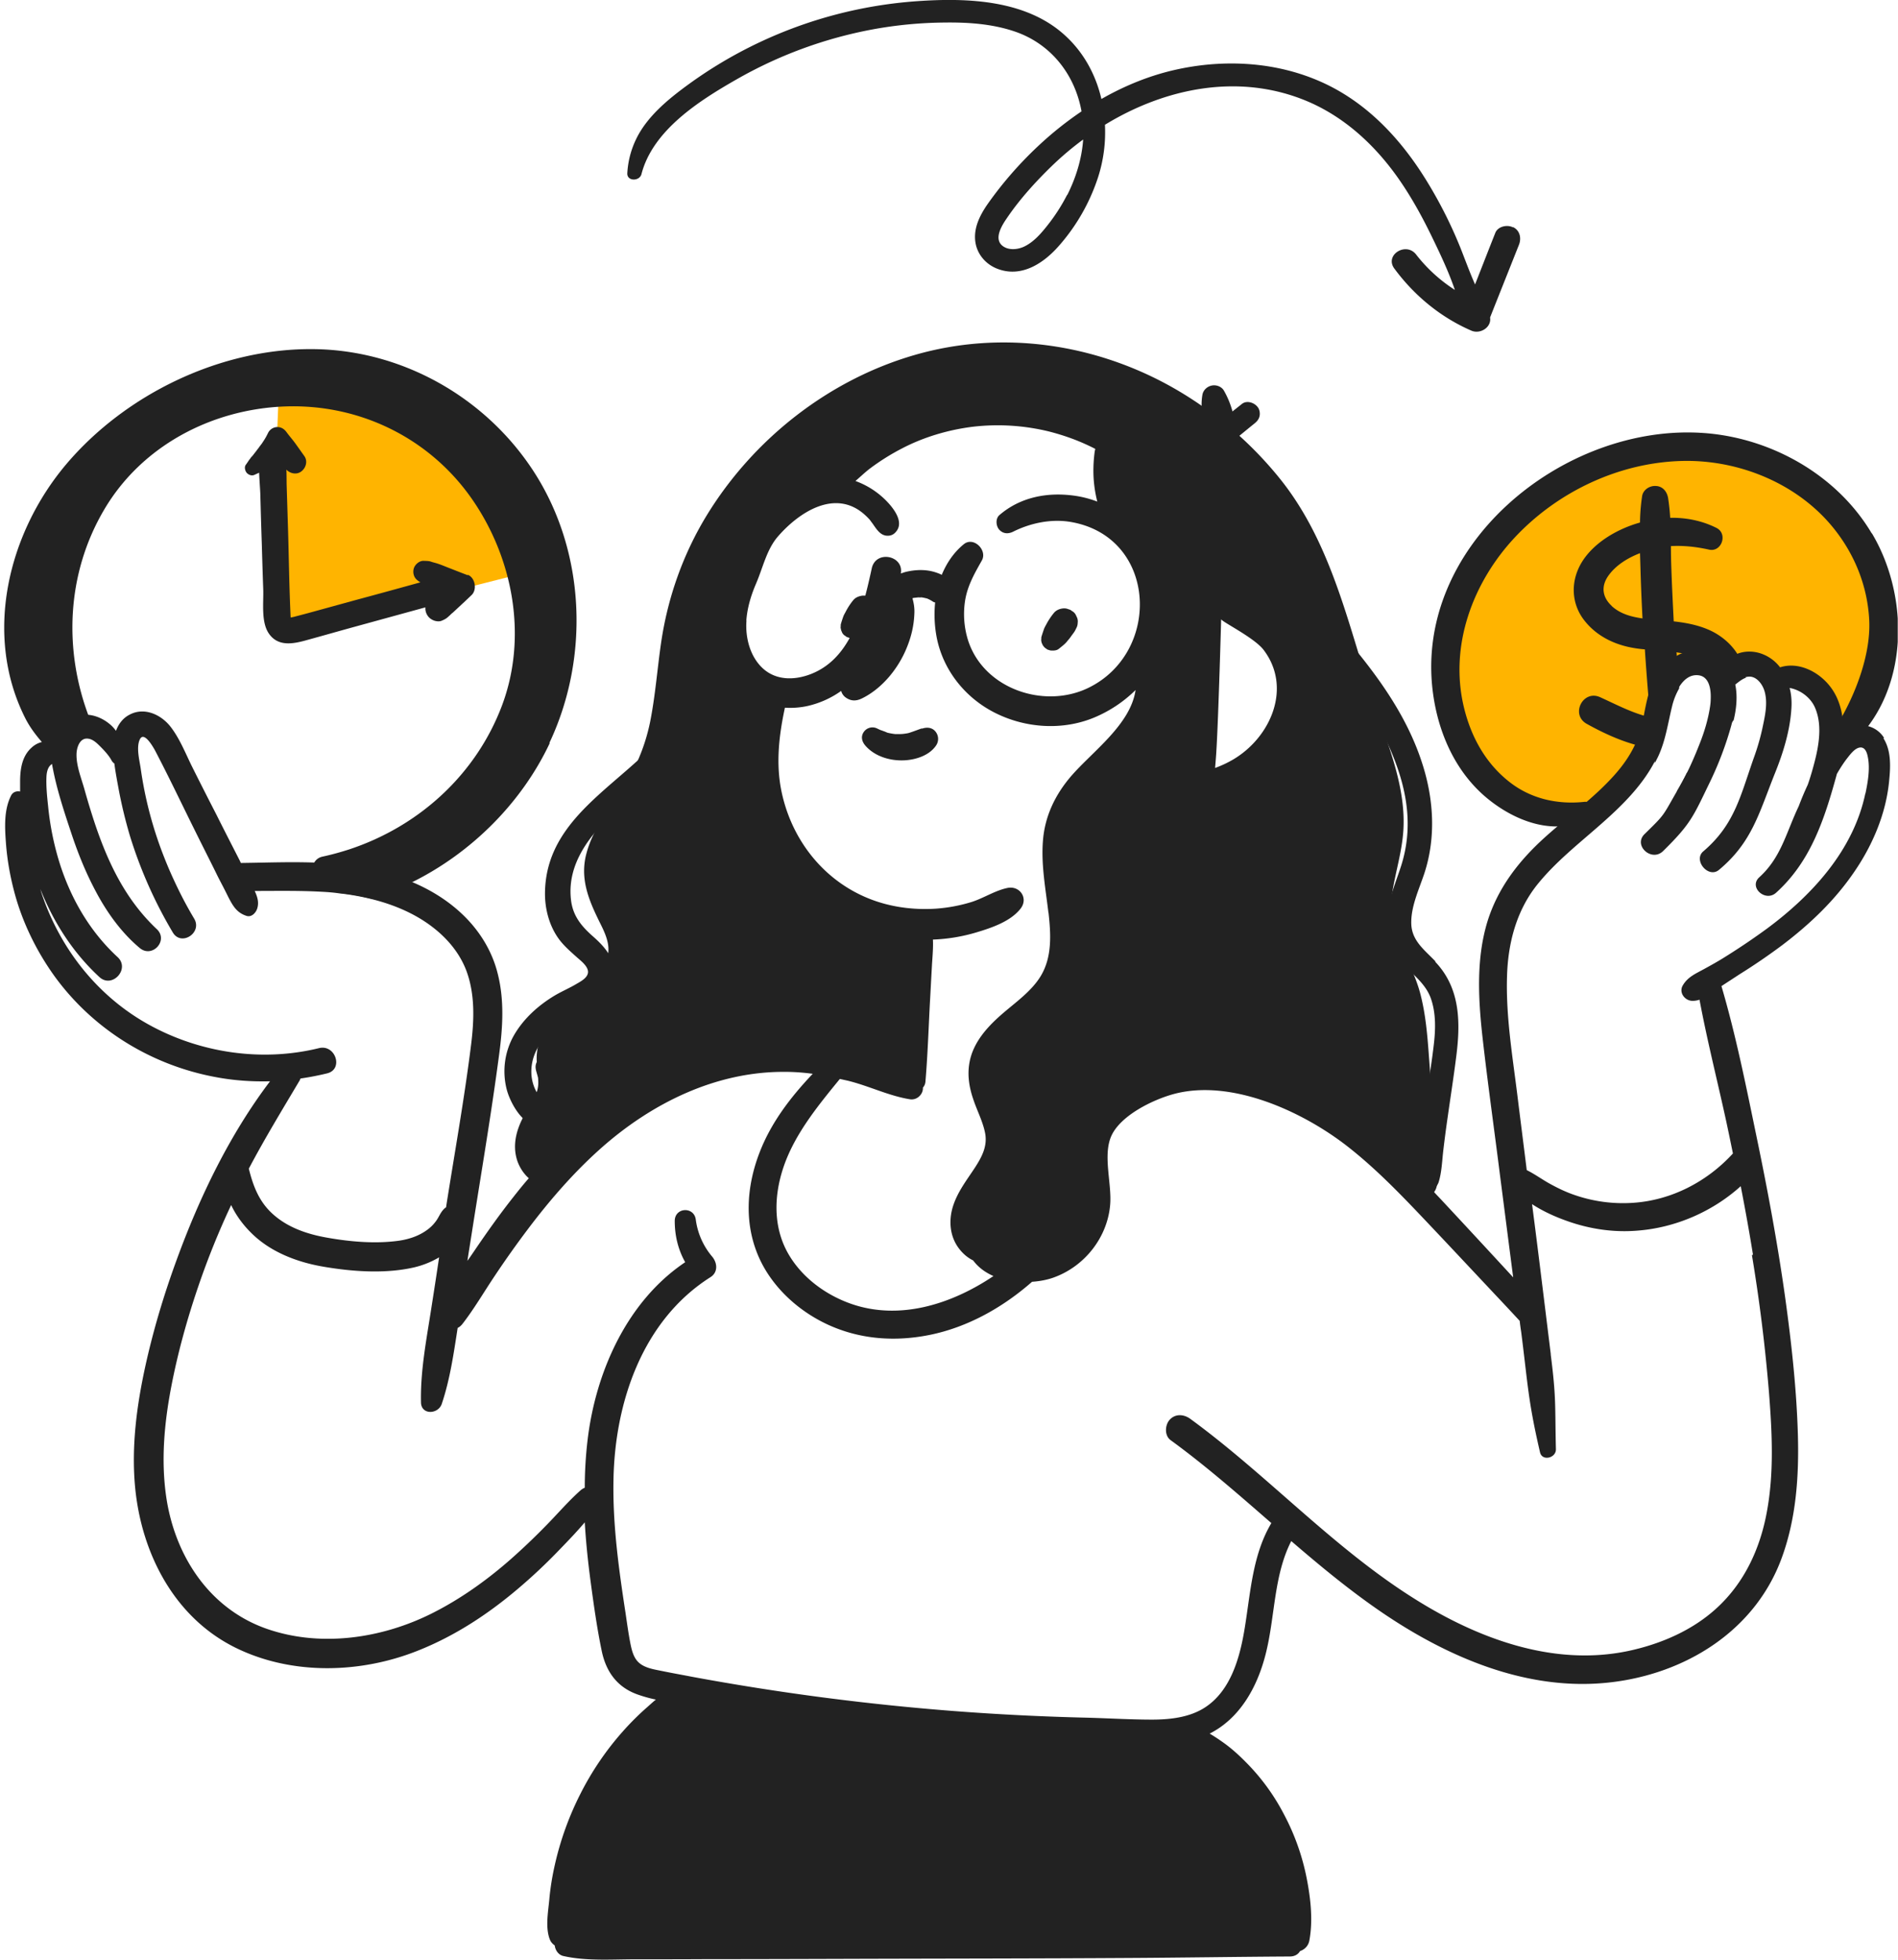 <svg width="155" height="160" fill="none" xmlns="http://www.w3.org/2000/svg"><g clip-path="url(#clip0_11022_95766)"><path d="M129.276 67.233s-11.787-1.287-11.017-13.964c.77-12.688 15.118-17.932 22.166-16.525s13.964 8.455 13.579 14.48c-.385 6.027-3.464 8.468-3.464 8.468s-1.274-3.596-3.716-4.366c-2.442-.77-2.995-1.19-4.51-.974-1.516.204-3.813-1.708-5.232.337-1.407 2.044-1.925 6.795-3.849 8.323-1.924 1.54-3.969 4.233-3.969 4.233l.012-.012z" fill="#FFB400"/><path d="M137.779 63.06a24.333 24.333 0 01-.854 1.575c.493-.18.902-.613.878-1.227 0-.12 0-.24-.024-.36v.011zm4.739-7.758a5.337 5.337 0 00-.192-.95 4.724 4.724 0 00-.445-.962c-.554-.89-1.432-1.588-2.394-1.997-.914-.385-1.84-.553-2.802-.662-.072-1.443-.145-2.874-.193-4.305a47.064 47.064 0 01-.036-1.84c1.035-.06 2.093.06 3.115.288 1.023.229 1.552-1.287.614-1.768-1.167-.59-2.478-.854-3.789-.83a17.61 17.61 0 00-.168-1.6c-.084-.529-.433-.974-.999-.998-.517-.036-1.058.313-1.13.854a15.593 15.593 0 00-.168 2.13 9.97 9.97 0 00-2.189.901c-1.227.686-2.418 1.732-2.935 3.091-.529 1.371-.325 2.875.601 4.03.902 1.142 2.189 1.828 3.596 2.14a9.73 9.73 0 001.323.193c.085 1.287.181 2.561.289 3.848.024.373.06.734.096 1.107.024.204.036.409.06.601a7.34 7.34 0 01-.481-.132c-1.25-.36-2.417-.974-3.608-1.515-1.407-.65-2.465 1.419-1.094 2.176 1.238.686 2.586 1.324 3.981 1.708.481.133.962.253 1.443.325.036.385.084.77.132 1.155.084-.157.169-.325.253-.493.625-1.323.806-2.73 1.154-4.138a5.39 5.39 0 01.578-1.455c-.072-.866-.132-1.732-.193-2.598 0-.12-.012-.229-.024-.349.181.036.361.06.542.096l.192.036c.974.229 2.093.71 2.43 1.744.204.65.048 1.372-.301 1.973a4 4 0 01-.048.577c-.157 1.07-.481 2.13-.89 3.151a5.941 5.941 0 002.742-2.044c.228-.938.325-1.949.132-2.899.277-.216.553-.457.89-.565l-.084-.024zm-10.897-5.833c-.757-.698-.902-1.588-.264-2.478.613-.854 1.575-1.443 2.574-1.828l.036 1.167c.036 1.383.096 2.778.168 4.16-.926-.131-1.816-.372-2.514-1.01v-.011z" fill="#222"/><path d="M152.85 43.54c-2.827-4.752-8.155-7.759-13.615-8.18-11.607-.89-24.139 9.382-22.143 21.686.518 3.187 1.961 6.23 4.523 8.263 2.285 1.816 5.46 2.97 8.214 1.491.638-.349.265-1.407-.433-1.335-2.213.24-4.402-.253-6.158-1.648-1.936-1.527-3.103-3.668-3.68-6.038-1.227-5.039.71-10.247 4.186-13.94 3.512-3.728 8.515-6.085 13.651-6.205 4.678-.109 9.513 1.888 12.436 5.604 1.66 2.105 2.658 4.619 2.814 7.301.169 2.814-1.094 6.11-2.525 8.503-.638 1.059 1.479 1.468 2.261.481 3.536-4.45 3.307-11.245.493-15.972l-.024-.012zm-50.118-10.273c-.265-.385-.902-.613-1.311-.288-.253.204-.518.409-.77.613a7.183 7.183 0 00-.698-1.696c-.192-.337-.625-.493-.986-.42-.373.072-.698.36-.77.745a4.544 4.544 0 00.036 1.756c.048.217.109.433.18.637.121.313.314.554.518.806a.843.843 0 00.686.89c.264.084.601.084.817-.096.674-.541 1.335-1.094 2.009-1.636.204-.168.361-.336.421-.613.048-.229 0-.517-.132-.698z" fill="#222"/><path d="M37.303 34.122c-5.761-4.414-14.409-4.606-14.409-4.606s-1.155 21.709 0 21.901c1.155.193 19.797-4.606 19.797-4.606s.385-8.263-5.376-12.689h-.012z" fill="#FFB400"/><path d="M44.892 60.678c-2.285 4.847-6.363 8.925-11.198 11.33a22.593 22.593 0 01-3.355 1.371 18.384 18.384 0 00-2.658-.469 1.538 1.538 0 01-.133-.697c-.252.048-.517.084-.77.12-1.37.18-1.791-2.093-.444-2.394.733-.156 1.467-.36 2.177-.589 5.689-1.876 10.355-6.098 12.484-11.75 2.093-5.57.926-11.956-2.405-16.79-3.464-5.028-9.201-7.843-15.3-7.626-5.989.216-11.726 3.211-14.793 8.443-3.067 5.208-3.343 11.51-1.154 17.103.336.866-.578 1.552-1.323 1.42a2.514 2.514 0 01-.217.192c-.168.132-.3.228-.457.312a1.373 1.373 0 01-.229.12c-.036.037-.06.073-.108.109-.36.313-.998.349-1.347-.024a3.144 3.144 0 01-.264-.3c-.518-.602-.987-1.228-1.348-1.95-3.415-6.795-1.395-15.058 3.332-20.674 4.883-5.785 12.701-9.538 20.29-9.43 7.193.096 13.964 3.933 17.885 9.947 4.258 6.53 4.618 15.202 1.31 22.202l.025.024z" fill="#222"/><path d="M38.205 46.966c-.541-.204-1.083-.42-1.612-.625-.337-.132-.673-.277-1.01-.373-.132-.036-.277-.072-.409-.12-.193-.06-.397-.048-.59-.06-.348 0-.673.288-.781.589-.108.325-.036.71.228.95.097.084.193.157.301.217-1.696.469-3.392.938-5.1 1.395l-3.415.938a89.14 89.14 0 01-1.708.457c-.12.036-.253.06-.373.084 0-.084-.012-.168-.012-.264-.108-2.334-.132-4.667-.204-7l-.109-3.5c-.012-.421 0-.866-.024-1.311.3.313.806.433 1.19.168.398-.277.578-.854.277-1.275-.24-.336-.469-.661-.71-.998-.24-.337-.516-.638-.757-.974-.192-.253-.445-.41-.77-.397a.861.861 0 00-.721.469c-.12.253-.253.493-.41.722-.035.048-.06.096-.095.144-.012.024-.024.048-.048.06-.073.108-.157.205-.229.313-.168.216-.325.433-.493.637-.036.048-.084.084-.12.132-.049.073-.097.133-.145.205.048-.072.06-.084 0-.012-.096.144-.192.289-.288.42-.133.193-.049.482.072.638.144.169.409.277.625.18l.397-.18c.024.59.072 1.179.096 1.708.036 1.347.073 2.694.12 4.041.037 1.263.073 2.514.12 3.777.037 1.082-.192 2.682.47 3.62.782 1.119 2.08.806 3.187.493 1.227-.336 2.442-.685 3.668-1.022l5.918-1.624c-.024.277.072.554.24.758.12.144.265.24.446.313.192.072.469.108.661.012.12-.048.24-.108.349-.18.108-.073.204-.169.313-.265.072-.072.144-.145.228-.205l.517-.48c.337-.313.674-.626 1.01-.95.47-.434.313-1.42-.3-1.66v.035zm85.346-28.408c-.481-.24-1.239-.072-1.443.47-.554 1.395-1.095 2.79-1.648 4.197-.024-.06-.048-.108-.072-.168-.397-.914-.734-1.84-1.095-2.755a36.216 36.216 0 00-2.646-5.304c-1.984-3.295-4.606-6.242-8.094-7.998-3.909-1.96-8.467-2.249-12.69-1.275-2.08.481-4.064 1.3-5.917 2.358-.445-1.925-1.395-3.717-2.874-5.1C83.885-.024 79.026-.192 74.9.096a36.095 36.095 0 00-12.893 3.368 35.904 35.904 0 00-5.785 3.428c-1.636 1.19-3.392 2.622-4.282 4.486a7.29 7.29 0 00-.71 2.754c-.048.686.999.686 1.155.085.926-3.585 4.715-5.99 7.722-7.71a35.44 35.44 0 0111.125-4.101 33.904 33.904 0 015.941-.566c1.889-.024 3.825.109 5.63.71 3.018.998 4.978 3.536 5.52 6.543a28.467 28.467 0 00-3.524 2.814 30.848 30.848 0 00-4.126 4.727c-.637.914-1.178 1.96-1.022 3.103.132.974.794 1.78 1.696 2.165 1.996.842 3.86-.373 5.148-1.852a15.932 15.932 0 003.21-5.677 11.98 11.98 0 00.53-4.186c4.883-2.982 10.825-4.221 16.309-2.008 3.187 1.287 5.761 3.668 7.71 6.47.986 1.42 1.828 2.935 2.586 4.487.721 1.48 1.443 2.983 1.972 4.534a12.659 12.659 0 01-3.163-2.887c-.83-1.07-2.598.037-1.78 1.143 1.624 2.201 3.764 3.97 6.278 5.064.734.324 1.672-.265 1.54-1.07.781-1.973 1.575-3.958 2.357-5.93.216-.541.084-1.167-.469-1.444l-.024.012zm-36.407-2.646a14.943 14.943 0 01-1.576 2.454c-.54.686-1.154 1.407-1.96 1.78-.553.253-1.36.313-1.828-.156-.59-.602.072-1.636.445-2.177 1.034-1.528 2.321-2.947 3.644-4.234a25.108 25.108 0 012.586-2.189c-.108 1.576-.59 3.127-1.299 4.534l-.012-.012zM75.297 59.464c-.324.108-.65.24-.986.348a1.27 1.27 0 01-.229.06c-.216.037-.396.06-.589.06h-.385a4.62 4.62 0 01-.565-.096c-.048 0-.084-.024-.12-.036-.084-.036-.157-.072-.24-.096 0 0-.277-.108-.241-.084a7.866 7.866 0 01-.313-.144.861.861 0 00-1.083.276c-.264.373-.168.782.12 1.119 1.071 1.239 3.128 1.503 4.595.902.47-.193.89-.481 1.179-.902a.95.95 0 00-.108-1.215c-.289-.289-.71-.289-1.059-.156l.024-.036zm9.887-6.76c.06.108.144.192.252.252.06.06.133.097.217.109a.538.538 0 00.24.048c.18.012.421-.012.566-.133.168-.132.348-.276.505-.42.108-.097.192-.217.288-.325.097-.108.18-.229.265-.349.096-.132.205-.265.277-.397l.108-.216a.878.878 0 00.108-.421.832.832 0 00-.048-.421l-.12-.253a.754.754 0 00-.313-.3.551.551 0 00-.265-.133.87.87 0 00-.433-.072c-.276.024-.565.132-.757.36a5.56 5.56 0 00-.638.963c-.072.132-.144.252-.192.397-.072.216-.144.42-.205.637 0 .084 0 .157-.012.24.012.073.024.157.049.23.036.072.072.144.096.216l.012-.012z" fill="#222"/><path d="M153.872 60.257c-.686-1.094-2.069-1.335-3.151-.697-.06.036-.12.084-.181.12 0-1.323-.288-2.646-1.13-3.692-.974-1.215-2.598-1.973-4.041-1.504a3.273 3.273 0 00-1.347-1.046c-.674-.289-1.468-.325-2.141-.06a1.96 1.96 0 00-.469.252 2.318 2.318 0 00-.554.53 2.977 2.977 0 00-2.273-1.071c-.421 0-.83.084-1.203.24-.18.06-.348.157-.517.253-.782.445-1.419 1.167-1.804 1.937-.216.42-.361.878-.481 1.323-.132.517-.24 1.046-.337 1.575-.12.59-.252 1.179-.457 1.744a10.14 10.14 0 01-.264.638c-.409.878-.975 1.683-1.624 2.417-1.708 1.937-3.837 3.428-5.749 5.16-2.117 1.912-3.825 4.113-4.679 6.867-.962 3.152-.733 6.567-.361 9.79.421 3.67.939 7.325 1.396 10.982.36 2.754.709 5.52 1.07 8.275a1507.725 1507.725 0 00-5.941-6.411c-.169-.18-.349-.36-.518-.553.145-.193.241-.445.241-.758 0-1.744-.193-3.512-.313-5.256-.12-1.732-.228-3.476-.361-5.208-.12-1.648-.264-3.295-.673-4.895-.385-1.515-1.119-2.85-1.72-4.27-.613-1.419-.806-2.754-.553-4.293.276-1.612.757-3.176.866-4.811.228-3.428-1.155-6.772-2.237-9.96-2.189-6.47-3.512-13.47-7.914-18.882a30.777 30.777 0 00-8.444-7.216c-6.434-3.717-14.156-4.872-21.324-2.79-7.024 2.032-13.146 6.855-16.959 13.073-1.948 3.187-3.2 6.735-3.74 10.44-.313 2.153-.47 4.342-.902 6.483-.433 2.068-1.215 3.872-2.394 5.616-1.082 1.6-2.285 3.163-2.79 5.052-.578 2.105.204 3.897 1.13 5.76.373.746.758 1.588.638 2.43-.132.854-.698 1.54-1.287 2.13-1.431 1.466-3.235 2.561-4.113 4.497a4.596 4.596 0 00-.433 2.237.955.955 0 00-.097.385c0 .241.085.457.145.686.024.072.036.144.06.228 0 .024.012.217.012.217.024.325-.024.65-.12.938-.012.036-.073.18-.085.205l-.18.36c-.12.217-.229.421-.36.638-.265.457-.542.914-.747 1.407-.396.95-.553 1.96-.228 2.97.168.518.505 1.071.95 1.456-.42.481-.83.986-1.227 1.492-1.154 1.455-2.225 2.97-3.271 4.51-.169.252-.337.493-.517.745.132-.866.276-1.731.409-2.597.745-4.727 1.551-9.466 2.177-14.205.3-2.213.445-4.462-.109-6.639-.433-1.768-1.395-3.368-2.682-4.654-1.215-1.215-2.694-2.153-4.294-2.827a18.822 18.822 0 00-4.221-1.227c-.3-.06-.614-.108-.914-.144-2.947-.385-5.906-.228-8.864-.192-.024-.048-.049-.085-.06-.133-.65-1.275-1.3-2.537-1.937-3.812a375.748 375.748 0 01-1.936-3.813c-.566-1.13-1.059-2.418-1.84-3.404-.782-.974-2.141-1.587-3.332-.938-.553.289-.89.77-1.095 1.311a2.894 2.894 0 00-.445-.493c-.673-.59-1.575-.938-2.477-.794-.65.108-1.155.409-1.516.83-.348.385-.577.866-.71 1.383a1.6 1.6 0 00-.95 0 1.875 1.875 0 00-.793.445c-.77.686-.926 1.708-.938 2.694v.89c-.277-.06-.59.036-.734.325-.601 1.179-.517 2.622-.421 3.909.096 1.299.325 2.598.65 3.849.649 2.525 1.84 4.967 3.38 7.084 3.174 4.318 7.925 7.216 13.193 8.166 1.431.265 2.887.361 4.342.325-3.308 4.366-5.761 9.466-7.625 14.577-1.047 2.863-1.925 5.785-2.574 8.756-.698 3.212-1.13 6.531-.818 9.815.517 5.424 3.223 10.68 8.275 13.133 4.582 2.225 10.163 2.069 14.842.193 2.994-1.191 5.688-2.959 8.13-5.028a44.525 44.525 0 003.392-3.187c.71-.734 1.419-1.467 2.08-2.249.097 1.624.265 3.247.482 4.859.252 1.876.517 3.777.902 5.629.36 1.744 1.299 3.019 3.019 3.596.457.156.926.289 1.407.385-.24.192-.457.397-.662.577a22.296 22.296 0 00-2.069 2.057 23.86 23.86 0 00-3.44 5.075 24.736 24.736 0 00-2.08 5.774c-.217.95-.373 1.912-.457 2.874-.096.998-.337 2.309.06 3.26.072.18.217.336.385.457.048.384.3.781.722.866 1.864.421 3.932.264 5.833.264 1.936 0 3.885 0 5.821-.012 3.849 0 7.686-.012 11.534-.024 7.686-.024 15.371-.024 23.069-.072 4.354-.024 8.708-.096 13.05-.12.408 0 .685-.181.841-.445.361-.121.674-.409.758-.866.325-1.756.072-3.693-.288-5.413a18.854 18.854 0 00-1.793-4.895 17.306 17.306 0 00-3.067-4.209c-.601-.614-1.25-1.203-1.96-1.696a15.28 15.28 0 00-1.034-.674c2.429-1.227 3.86-3.716 4.558-6.434.794-3.067.649-6.435 2.105-9.285 2.333 2.008 4.702 3.969 7.24 5.713 5.449 3.74 11.98 6.578 18.727 5.833 6.146-.674 11.871-4.162 14.072-10.127 1.191-3.224 1.431-6.687 1.335-10.091-.108-3.765-.529-7.541-1.046-11.27-.614-4.366-1.42-8.708-2.322-13.037-.854-4.114-1.684-8.287-2.874-12.329.493-.324.998-.65 1.491-.974a49.941 49.941 0 003.5-2.393c2.249-1.708 4.294-3.657 5.881-6.002 1.48-2.165 2.55-4.69 2.815-7.312.12-1.18.204-2.526-.469-3.573h.072zm-54.532.962c.168-2.754.385-10.656.385-10.668.012.193 2.658 1.48 3.452 2.49 2.357 3.067.625 7.144-2.478 8.972a9.062 9.062 0 01-1.467.686c.036-.493.084-.986.108-1.48zM60.949 50.672c.072-1.035.384-2.07.793-3.02.566-1.31.866-2.802 1.805-3.872 1.755-2.009 4.714-3.909 7.096-1.732.132.12.252.24.385.385.023.036.048.06.06.084.048.06.096.132.144.192.289.397.59.95 1.13 1.023.397.048.686-.108.903-.445.589-.902-.626-2.201-1.263-2.755a6.758 6.758 0 00-2.141-1.262c.409-.35.794-.722 1.19-1.023a18.649 18.649 0 012.586-1.623c1.793-.939 3.789-1.528 5.786-1.78a17.586 17.586 0 016.29.396c1.022.265 2.009.602 2.959 1.035.264.12.517.24.77.373 0 .06-.025.12-.037.18a11.482 11.482 0 00-.108 1.924c.024.746.132 1.48.313 2.201a8.428 8.428 0 00-1.949-.493c-2.189-.288-4.366.145-6.05 1.6-.324.289-.276.866-.023 1.167.312.36.745.385 1.154.18 1.42-.71 3.08-1.046 4.619-.806 7.144 1.155 7.553 10.644 1.503 13.567-3.62 1.744-8.527.06-9.802-3.873a7.156 7.156 0 01-.24-3.307c.204-1.203.769-2.177 1.358-3.224.481-.842-.673-1.984-1.467-1.335-.818.662-1.407 1.54-1.804 2.502-.024 0-.048-.024-.072-.036a4.04 4.04 0 00-.914-.289c-.614-.108-1.227-.072-1.84.06-.181.037-.35.097-.518.157.265-1.468-2.032-1.937-2.37-.433-.155.71-.324 1.467-.528 2.237h-.217c-.276.036-.565.132-.758.36a5.241 5.241 0 00-.637.975c-.072.132-.144.252-.192.385-.073.216-.145.42-.205.65 0 .071 0 .156-.012.24.012.072.036.156.048.228.036.072.06.145.096.217a.67.67 0 00.265.252c.06.06.132.097.216.109a.204.204 0 00.12.036c-.709 1.299-1.695 2.37-3.15 2.946-1.323.518-2.839.554-3.945-.457-1.047-.962-1.444-2.525-1.335-3.908l-.012.012zm24.68 23.862c.192 1.744.3 3.584-.626 5.135-.77 1.287-2.14 2.214-3.26 3.2-1.178 1.034-2.296 2.297-2.573 3.897-.18.998-.024 1.996.3 2.946.301.926.782 1.816.975 2.779.216 1.082-.265 1.972-.842 2.862-.673 1.023-1.407 1.96-1.78 3.14-.36 1.154-.265 2.441.481 3.427.325.433.722.77 1.167.986.42.566.998.987 1.66 1.275-3.416 2.298-7.686 3.669-11.68 2.249-1.984-.709-3.812-2.032-4.93-3.824-1.36-2.165-1.36-4.763-.59-7.157.89-2.766 2.827-5.123 4.655-7.36l.65.144c1.72.421 3.343 1.239 5.075 1.516.59.096 1.094-.433 1.058-.95a.827.827 0 00.205-.47c.18-2.105.252-4.233.36-6.338.06-1.022.109-2.045.169-3.08.036-.709.12-1.466.084-2.2a14.22 14.22 0 003.56-.59c1.24-.372 2.779-.89 3.597-1.936.661-.842-.06-1.912-1.095-1.684-1.01.217-1.924.83-2.91 1.143-.939.288-1.9.469-2.875.541-1.973.132-3.993-.156-5.81-.95-3.656-1.588-6.145-4.955-6.879-8.852-.409-2.201-.144-4.426.325-6.603.577.036 1.166 0 1.756-.12a7.627 7.627 0 002.838-1.251.97.97 0 00.313.493c.445.349.89.36 1.383.12 1.648-.806 2.959-2.43 3.644-4.101.385-.926.602-1.84.638-2.839.024-.445-.048-.842-.157-1.239.12-.036.169-.036.169-.036.144-.012.276-.036.42-.036-.06 0-.06.024.109 0 .084 0 .168.024.253.036.084.024.168.036.252.06.036.013.072.037.108.049a2.447 2.447 0 01.397.228c.048.012.097.036.145.048a9.941 9.941 0 00.132 2.875c.541 2.718 2.393 4.979 4.859 6.182 2.454 1.203 5.412 1.395 7.962.349a10.646 10.646 0 003.416-2.262c-.41 2.827-3.512 5.004-5.268 7.036-1.3 1.516-2.141 3.26-2.297 5.268-.157 1.973.216 3.91.445 5.858l.012.036zm-40.81 19.833s-.06-.036-.083-.048c.048.036.072.036.084.048zm-20.325-6.206s.036-.072.048-.108a22.84 22.84 0 002.177-.421c1.359-.337.673-2.394-.674-2.057-4.654 1.143-9.694.397-13.88-1.912-4.209-2.322-7.276-6.23-8.78-10.765-.035-.108-.06-.216-.096-.325 1.07 2.707 2.67 5.208 4.823 7.193 1.047.974 2.538-.662 1.492-1.624-2.297-2.117-3.861-4.847-4.775-7.806a23.293 23.293 0 01-.902-4.534c-.084-.794-.169-1.612-.132-2.406.024-.42.132-.83.457-1.022.012.12.036.229.06.349.336 1.756.914 3.512 1.48 5.208.552 1.684 1.214 3.331 2.056 4.895.902 1.696 2.08 3.332 3.56 4.57 1.022.866 2.381-.613 1.395-1.54-2.586-2.429-4.041-5.532-5.136-8.863a64.01 64.01 0 01-.781-2.586c-.253-.89-.65-1.864-.638-2.803 0-.54.253-1.383.938-1.298.421.048.746.384 1.035.673.324.325.697.734.902 1.13.06.097.132.169.216.23.096.745.24 1.49.373 2.212.24 1.251.541 2.49.902 3.705a36.358 36.358 0 003.5 7.877c.686 1.155 2.43.025 1.744-1.13a31.766 31.766 0 01-1.36-2.526c-.384-.794-.745-1.6-1.07-2.43a31.809 31.809 0 01-1.936-7.288c-.096-.673-.385-1.732-.072-2.393.337-.698 1.07.601 1.227.878 1.13 2.153 2.177 4.365 3.26 6.543.432.877.877 1.755 1.31 2.621.18.361.36.722.541 1.095.205.409.421.806.626 1.215l.288.577c.361.686.674 1.227 1.456 1.48.409.132.745-.23.866-.566.18-.517.024-.998-.193-1.467 1.792 0 3.584-.036 5.376.06.494.024.999.06 1.504.132.89.096 1.78.253 2.658.47 1.84.456 3.608 1.202 5.075 2.357 1.18.926 2.153 2.104 2.683 3.524.697 1.9.625 3.957.384 5.93-.553 4.461-1.359 8.923-2.056 13.361a.68.68 0 00-.18.145c-.301.3-.422.71-.686 1.034a3.1 3.1 0 01-.698.674c-.661.481-1.455.745-2.273.866-1.876.264-3.909.096-5.773-.229-1.696-.288-3.38-.842-4.655-2.056-1.046-.999-1.503-2.238-1.84-3.597 1.3-2.465 2.754-4.847 4.174-7.24v-.012zm118.577 14.312a135.583 135.583 0 011.396 11.258c.252 3.247.421 6.567-.193 9.79-.553 2.947-1.816 5.677-4.041 7.734-1.997 1.852-4.607 2.971-7.253 3.536-6.158 1.299-12.352-1.034-17.499-4.282-6.639-4.173-11.968-10.067-18.282-14.673-.517-.373-1.203-.433-1.672.072-.397.433-.445 1.299.072 1.672 2.875 2.093 5.545 4.438 8.227 6.771-1.527 2.562-1.696 5.605-2.165 8.504-.385 2.405-1.13 5.231-3.343 6.603-1.24.769-2.803.938-4.234.938-1.756 0-3.524-.109-5.292-.157-3.62-.084-7.253-.264-10.873-.541a203.742 203.742 0 01-21.42-2.802c-.806-.157-1.624-.301-2.442-.469-.65-.133-1.42-.241-1.913-.71-.42-.397-.565-1.034-.673-1.588-.156-.805-.265-1.611-.385-2.429-.553-3.596-1.058-7.229-.986-10.873.108-6.314 2.357-13.025 7.914-16.55.637-.396.577-1.166.144-1.683a5.846 5.846 0 01-1.335-3.007c-.132-1.107-1.72-1.023-1.72.096 0 1.203.277 2.345.854 3.368-4.787 3.211-7.349 9.044-7.986 14.637a33.143 33.143 0 00-.216 3.777 1.147 1.147 0 00-.361.228c-.999.89-1.877 1.925-2.815 2.875a53.19 53.19 0 01-2.922 2.778c-1.925 1.684-4.03 3.187-6.315 4.342-4.113 2.081-9.152 2.838-13.579 1.287-4.69-1.648-7.493-5.978-8.19-10.777-.433-2.983-.157-6.001.409-8.96.54-2.815 1.31-5.581 2.237-8.287a64.645 64.645 0 012.658-6.567c.385.818.95 1.588 1.588 2.225 1.563 1.588 3.752 2.43 5.917 2.803 2.297.396 4.871.589 7.168.12a7.293 7.293 0 002.31-.878 444.84 444.84 0 01-.602 3.933c-.397 2.61-.938 5.268-.878 7.914.024 1.046 1.407.974 1.696.12.673-1.997.974-4.113 1.299-6.206.132-.06.264-.168.373-.301.974-1.251 1.78-2.646 2.67-3.969a79.967 79.967 0 012.634-3.716c1.792-2.382 3.752-4.655 5.99-6.651 4.16-3.705 9.429-6.315 15.094-6.267.746 0 1.491.06 2.237.157-1.78 1.876-3.368 3.933-4.318 6.362-1.13 2.887-1.323 6.05.048 8.9 1.13 2.322 3.2 4.162 5.533 5.232 2.634 1.203 5.496 1.396 8.323.818 3.103-.637 5.953-2.249 8.323-4.33.685-.048 1.359-.18 1.924-.409 2.43-.938 4.21-3.235 4.45-5.82.168-1.733-.613-4.054.096-5.666.758-1.696 3.404-2.97 5.076-3.427 4.727-1.287 10.62 1.443 14.276 4.317 2.129 1.672 4.03 3.609 5.894 5.569 2.068 2.177 4.125 4.378 6.182 6.567.649.685 1.287 1.371 1.924 2.057.036.3.072.589.121.89.553 4.317.553 5.592 1.539 9.838.168.758 1.311.481 1.299-.241-.084-3.608.036-4.137-.421-7.721v-.06c-.144-1.167-.289-2.334-.433-3.512-.289-2.346-.577-4.691-.878-7.048l-.216-1.672c.132.084.264.168.384.24.77.457 1.588.818 2.43 1.119 1.84.662 3.789.962 5.749.806 3.127-.229 6.158-1.54 8.479-3.632.361 1.864.698 3.716.999 5.592l-.085.036zm9.261-37.693c-.962 4.606-4.305 8.262-7.974 10.993a55.27 55.27 0 01-3.427 2.32c-.566.362-1.155.686-1.744 1.011-.698.385-1.36.65-1.768 1.36-.337.589.192 1.262.817 1.25.193 0 .385-.036.554-.096.613 3.271 1.431 6.507 2.141 9.742.204.938.396 1.876.589 2.814-2.117 2.31-5.028 3.825-8.167 4.03a12.096 12.096 0 01-4.763-.638c-.745-.252-1.455-.601-2.14-.986-.59-.337-1.155-.746-1.768-1.046-.253-2.045-.518-4.102-.77-6.146-.397-3.188-.938-6.411-.842-9.646.072-2.694.746-5.34 2.441-7.481 1.528-1.913 3.488-3.428 5.305-5.04 1.635-1.443 3.235-3.019 4.269-4.955.084-.156.169-.325.253-.493.625-1.323.806-2.73 1.154-4.138a5.39 5.39 0 01.578-1.455c.373-.637.914-1.142 1.647-1.046.866.108 1.023 1.142.987 1.948 0 .217-.024.41-.048.577-.157 1.07-.481 2.141-.89 3.152-.169.433-.349.866-.53 1.275-.144.324-.288.649-.457.974a24.333 24.333 0 01-.854 1.575c-1.178 2.045-.926 1.804-2.622 3.464-.95.926.578 2.31 1.516 1.383 2.297-2.26 2.453-2.814 3.861-5.713a27.618 27.618 0 001.708-4.546c.036-.156.084-.3.12-.457.228-.938.325-1.948.132-2.899.277-.216.553-.457.89-.565.12-.048.253-.06.385-.06.589.036 1.022.65 1.179 1.167.276.914.072 1.912-.121 2.826a18.457 18.457 0 01-.661 2.394c-1.167 3.247-1.588 5.64-4.21 7.877-.854.722.409 2.237 1.275 1.516 2.706-2.25 3.272-4.643 4.583-7.914.673-1.672 1.226-3.464 1.335-5.28.036-.541 0-1.119-.145-1.66.89.156 1.72.794 2.069 1.6.698 1.6.229 3.56-.228 5.16-.109.384-.229.77-.361 1.142a24.416 24.416 0 00-.734 1.744c-1.034 2.165-1.431 4.186-3.223 5.81-.89.805.493 2.056 1.371 1.262 2.838-2.562 3.957-6.014 4.967-9.706.265-.457.553-.914.878-1.323.229-.289.614-.806 1.035-.83.408-.024.553.457.613.782.192.95 0 2.044-.193 2.97h-.012z" fill="#222"/><path d="M117.237 78.503c-.89-.939-1.949-1.684-1.985-3.091-.036-1.408.637-2.803 1.07-4.114.975-2.983.758-6.17-.228-9.129-1.143-3.463-3.199-6.446-5.485-9.237-.565-.697-1.671-.036-1.202.77 2.995 5.148 7.012 10.74 5.015 16.995-.433 1.347-1.01 2.658-1.142 4.077-.133 1.455.288 2.73 1.238 3.837.818.938 1.877 1.66 2.322 2.874.445 1.24.397 2.61.24 3.897-.204 1.732-.505 3.452-.77 5.184a70.45 70.45 0 01-.445 2.742c-.18.998-.433 1.997-.433 3.02 0 1.25 1.756 1.226 2.069.144.241-.806.265-1.672.361-2.502.108-.926.228-1.84.361-2.754.228-1.612.481-3.224.685-4.835.373-2.827.385-5.677-1.708-7.866l.037-.012zM55.44 58.164c-3.043 5.34-10.813 7.734-10.933 14.674-.024 1.359.349 2.778 1.167 3.873.409.54.914.974 1.42 1.43.324.29.961.758.925 1.252-.036.433-.565.721-.902.914-.577.349-1.203.613-1.78.95-1.335.794-2.538 1.864-3.332 3.211a5.945 5.945 0 00-.625 4.474c.313 1.215 1.6 3.536 3.163 2.827.397-.18.566-.505.47-.926-.133-.626-.602-.878-.987-1.383-.313-.397-.505-.903-.59-1.408-.18-1.13.193-2.26.903-3.139.866-1.082 2.02-1.804 3.247-2.441 1.143-.59 2.37-1.396 2.538-2.79.168-1.396-.758-2.406-1.732-3.26-.95-.842-1.636-1.696-1.768-3.007-.313-2.887 1.527-5.208 3.5-7.072 1.227-1.155 2.55-2.213 3.752-3.392 1.24-1.215 2.214-2.526 2.827-4.161.325-.854-.818-1.48-1.287-.65l.024.024z" fill="#222"/></g><defs><clipPath id="clip0_11022_95766"><path fill="#fff" transform="translate(.355)" d="M0 0h154.624v160H0z"/></clipPath></defs></svg>